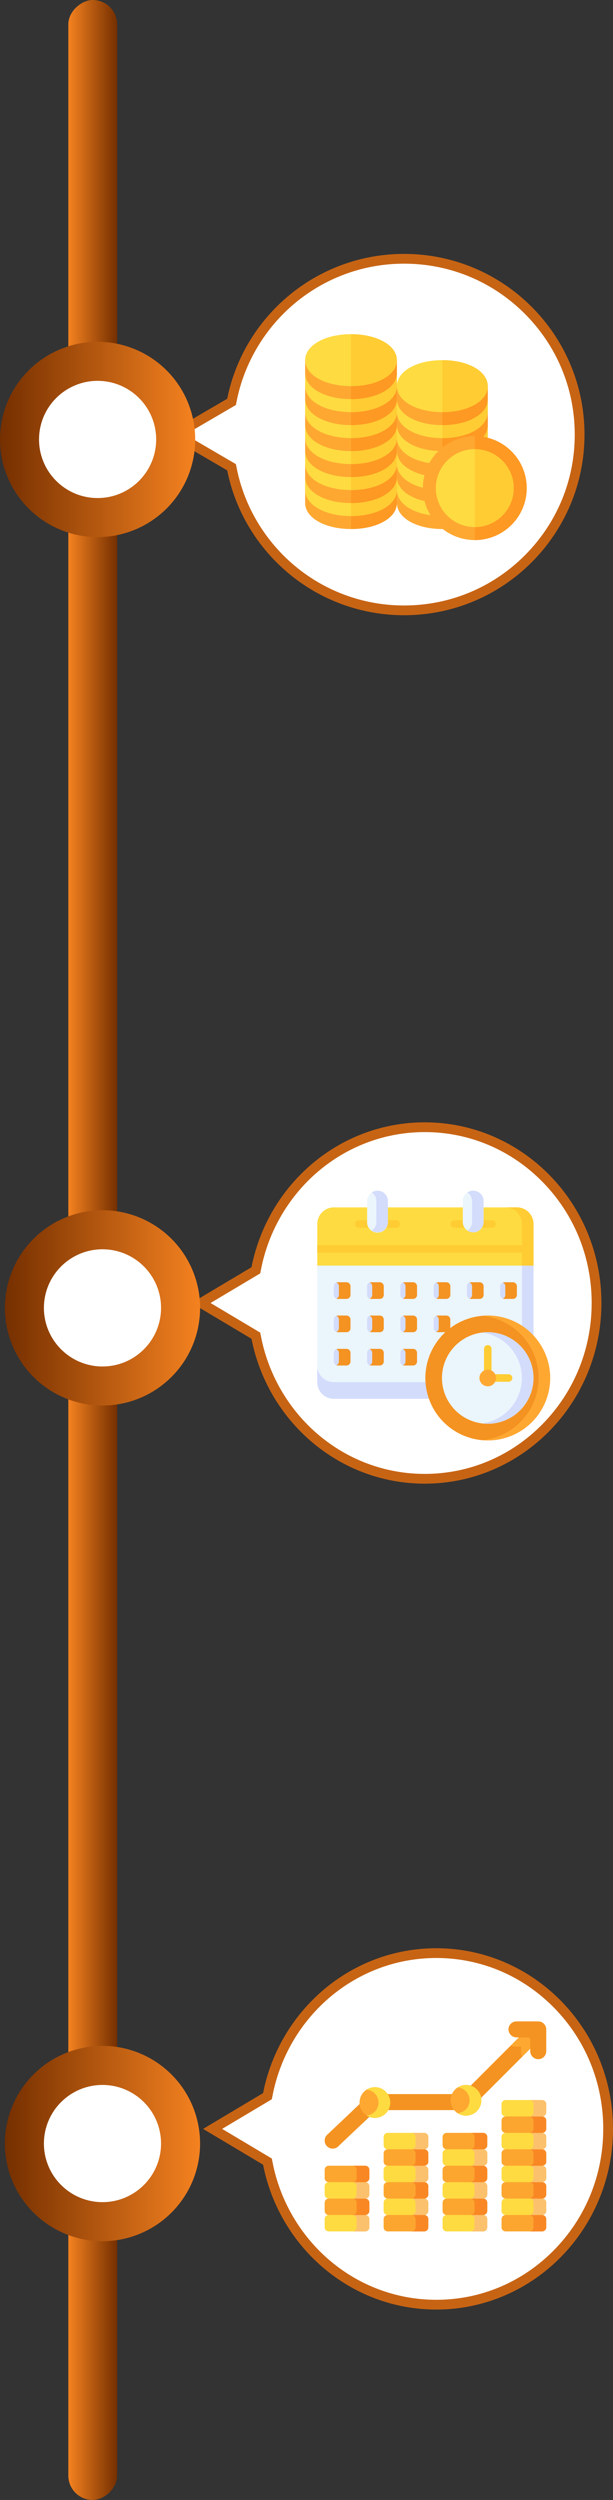 <svg xmlns="http://www.w3.org/2000/svg" xmlns:xlink="http://www.w3.org/1999/xlink" width="62.807" height="256" viewBox="0 0 62.807 256"><rect x="0" y="0" width="62.807" height="256" fill="#333333" stroke="none"/><defs><style>.a{fill:url(#a);}.b,.n{fill:#fff;}.c{fill:#fea832;}.d{fill:#fe9923;}.e{fill:#fedb41;}.f{fill:#fc3;}.g{fill:#d3dcfb;}.h{fill:#ebf5fc;}.i{fill:#f49321;}.j{fill:#17998c;}.k{fill:#fcc16d;}.l{fill:#fca62f;}.m{fill:#f98824;}.o,.p{stroke:none;}.p{fill:#c76414;}</style><linearGradient id="a" x1="0.5" x2="0.5" y2="1" gradientUnits="objectBoundingBox"><stop offset="0" stop-color="#f58220"/><stop offset="1" stop-color="#752f00"/></linearGradient></defs><g transform="translate(-14.5 -1036)"><rect class="a" width="256" height="5" rx="2.5" transform="translate(21.5 1292) rotate(-90)"/><g transform="translate(0 -226)"><g class="b" transform="translate(74.387 1288) rotate(90)"><path class="o" d="M 18.5 41.895 L 15.267 36.357 L 15.154 36.163 L 14.934 36.119 C 10.918 35.312 7.258 33.121 4.629 29.949 C 3.321 28.371 2.301 26.599 1.597 24.684 C 0.869 22.702 0.5 20.617 0.5 18.486 C 0.5 13.682 2.372 9.165 5.772 5.768 C 9.172 2.371 13.692 0.5 18.5 0.5 C 23.308 0.5 27.828 2.371 31.228 5.768 C 34.628 9.165 36.5 13.682 36.5 18.486 C 36.5 20.617 36.131 22.702 35.403 24.684 C 34.699 26.599 33.679 28.371 32.371 29.949 C 29.742 33.121 26.082 35.312 22.066 36.119 L 21.846 36.163 L 21.733 36.357 L 18.5 41.895 Z"/><path class="p" d="M 18.5 40.903 L 21.301 36.105 L 21.527 35.717 L 21.968 35.629 C 25.872 34.845 29.43 32.714 31.986 29.63 C 33.258 28.096 34.249 26.373 34.933 24.512 C 35.641 22.585 36 20.558 36 18.486 C 36 13.815 34.18 9.424 30.875 6.122 C 27.569 2.819 23.174 1 18.5 1 C 13.825 1 9.431 2.819 6.125 6.122 C 2.82 9.424 1 13.815 1 18.486 C 1 20.558 1.359 22.585 2.067 24.512 C 2.751 26.373 3.742 28.096 5.014 29.63 C 7.57 32.714 11.128 34.845 15.032 35.629 L 15.472 35.717 L 15.699 36.105 L 18.5 40.903 M 18.5 42.887 L 14.835 36.609 C 6.374 34.91 0 27.441 0 18.486 C 0 8.277 8.282 2.563476527939201e-06 18.5 2.563476527939201e-06 C 28.718 2.563476527939201e-06 37 8.277 37 18.486 C 37 27.441 30.627 34.91 22.165 36.609 L 18.5 42.887 Z"/></g><g transform="translate(45.764 1296.219)"><path class="c" d="M9.4,0V1.33c0,1.517-2.04,2.661-4.7,2.661S0,2.847,0,1.33V0Z" transform="translate(0 15.964)"/><path class="d" d="M4.7,0V1.33c0,1.517-2.04,2.661-4.7,2.661V0Z" transform="translate(4.701 15.964)"/><path class="c" d="M9.4,0V1.33c0,1.517-2.04,2.661-4.7,2.661S0,2.847,0,1.33V0Z" transform="translate(0 14.634)"/><path class="d" d="M4.7,0V1.33c0,1.517-2.04,2.661-4.7,2.661V0Z" transform="translate(4.701 14.634)"/><path class="e" d="M9.4,0V1.33c0,1.517-2.04,2.661-4.7,2.661S0,2.847,0,1.33V0Z" transform="translate(0 14.634)"/><path class="f" d="M4.7,0V1.33c0,1.517-2.04,2.661-4.7,2.661V0Z" transform="translate(4.701 14.634)"/><path class="c" d="M9.4,0V1.33c0,1.517-2.04,2.661-4.7,2.661S0,2.847,0,1.33V0Z" transform="translate(0 13.303)"/><path class="d" d="M4.7,0V1.33c0,1.517-2.04,2.661-4.7,2.661V0Z" transform="translate(4.701 13.303)"/><path class="e" d="M9.4,0V1.33c0,1.517-2.04,2.661-4.7,2.661S0,2.847,0,1.33V0Z" transform="translate(0 11.973)"/><path class="f" d="M4.7,0V1.33c0,1.517-2.04,2.661-4.7,2.661V0Z" transform="translate(4.701 11.973)"/><path class="c" d="M9.4,0V1.33c0,1.517-2.04,2.661-4.7,2.661S0,2.847,0,1.33V0Z" transform="translate(0 10.643)"/><path class="d" d="M4.7,0V1.33c0,1.517-2.04,2.661-4.7,2.661V0Z" transform="translate(4.701 10.643)"/><path class="e" d="M9.4,0V1.33c0,1.517-2.04,2.661-4.7,2.661S0,2.847,0,1.33V0Z" transform="translate(0 9.312)"/><path class="f" d="M4.7,0V1.33c0,1.517-2.04,2.661-4.7,2.661V0Z" transform="translate(4.701 9.312)"/><path class="c" d="M9.4,0V1.33c0,1.517-2.04,2.661-4.7,2.661S0,2.847,0,1.33V0Z" transform="translate(0 7.982)"/><path class="d" d="M4.7,0V1.33c0,1.517-2.04,2.661-4.7,2.661V0Z" transform="translate(4.701 7.982)"/><path class="e" d="M9.4,0V1.33c0,1.517-2.04,2.661-4.7,2.661S0,2.847,0,1.33V0Z" transform="translate(0 6.652)"/><path class="f" d="M4.7,0V1.33c0,1.517-2.04,2.661-4.7,2.661V0Z" transform="translate(4.701 6.652)"/><path class="c" d="M9.4,0V1.33c0,1.517-2.04,2.661-4.7,2.661S0,2.847,0,1.33V0Z" transform="translate(0 5.321)"/><path class="d" d="M4.7,0V1.33c0,1.517-2.04,2.661-4.7,2.661V0Z" transform="translate(4.701 5.321)"/><path class="e" d="M9.4,0V1.33c0,1.517-2.04,2.661-4.7,2.661S0,2.847,0,1.33V0Z" transform="translate(0 3.991)"/><path class="f" d="M4.7,0V1.33c0,1.517-2.04,2.661-4.7,2.661V0Z" transform="translate(4.701 3.991)"/><path class="c" d="M9.4,0V1.33c0,1.517-2.04,2.661-4.7,2.661S0,2.847,0,1.33V0Z" transform="translate(0 2.661)"/><path class="d" d="M4.7,0V1.33c0,1.517-2.04,2.661-4.7,2.661V0Z" transform="translate(4.701 2.661)"/><path class="e" d="M4.7,0C2.04,0,0,1.144,0,2.661S2.04,5.321,4.7,5.321,9.4,4.177,9.4,2.661,7.361,0,4.7,0Z"/><path class="f" d="M4.7,2.661c0,1.517-2.04,2.661-4.7,2.661V0C2.661,0,4.7,1.144,4.7,2.661Z" transform="translate(4.701)"/><path class="c" d="M9.312,0V1.33c0,1.517-2,2.661-4.656,2.661S0,2.847,0,1.33V0Z" transform="translate(9.401 15.964)"/><path class="d" d="M4.656,0V1.33c0,1.517-2,2.661-4.656,2.661V0Z" transform="translate(14.057 15.964)"/><path class="e" d="M9.312,0V1.33c0,1.517-2,2.661-4.656,2.661S0,2.847,0,1.33V0Z" transform="translate(9.401 14.634)"/><path class="f" d="M4.656,0V1.33c0,1.517-2,2.661-4.656,2.661V0Z" transform="translate(14.057 14.634)"/><path class="c" d="M9.312,0V1.33c0,1.517-2,2.661-4.656,2.661S0,2.847,0,1.33V0Z" transform="translate(9.401 13.303)"/><path class="d" d="M4.656,0V1.33c0,1.517-2,2.661-4.656,2.661V0Z" transform="translate(14.057 13.303)"/><path class="e" d="M9.312,0V1.33c0,1.517-2,2.661-4.656,2.661S0,2.847,0,1.33V0Z" transform="translate(9.401 11.973)"/><path class="f" d="M4.656,0V1.33c0,1.517-2,2.661-4.656,2.661V0Z" transform="translate(14.057 11.973)"/><path class="c" d="M9.312,0V1.33c0,1.517-2,2.661-4.656,2.661S0,2.847,0,1.33V0Z" transform="translate(9.401 10.643)"/><path class="d" d="M4.656,0V1.33c0,1.517-2,2.661-4.656,2.661V0Z" transform="translate(14.057 10.643)"/><path class="e" d="M9.312,0V1.33c0,1.517-2,2.661-4.656,2.661S0,2.847,0,1.33V0Z" transform="translate(9.401 9.312)"/><path class="f" d="M4.656,0V1.33c0,1.517-2,2.661-4.656,2.661V0Z" transform="translate(14.057 9.312)"/><path class="c" d="M9.312,0V1.33c0,1.517-2,2.661-4.656,2.661S0,2.847,0,1.33V0Z" transform="translate(9.401 7.982)"/><path class="d" d="M4.656,0V1.33c0,1.517-2,2.661-4.656,2.661V0Z" transform="translate(14.057 7.982)"/><path class="e" d="M9.312,0V1.33c0,1.517-2,2.661-4.656,2.661S0,2.847,0,1.33V0Z" transform="translate(9.401 6.652)"/><path class="f" d="M4.656,0V1.33c0,1.517-2,2.661-4.656,2.661V0Z" transform="translate(14.057 6.652)"/><path class="c" d="M9.312,0V1.33c0,1.517-2,2.661-4.656,2.661S0,2.847,0,1.33V0Z" transform="translate(9.401 5.321)"/><path class="d" d="M4.656,0V1.33c0,1.517-2,2.661-4.656,2.661V0Z" transform="translate(14.057 5.321)"/><path class="e" d="M4.656,0C2,0,0,1.144,0,2.661S2,5.321,4.656,5.321,9.312,4.177,9.312,2.661,7.317,0,4.656,0Z" transform="translate(9.401 2.661)"/><path class="f" d="M4.656,2.661c0,1.517-2,2.661-4.656,2.661V0C2.661,0,4.656,1.144,4.656,2.661Z" transform="translate(14.057 2.661)"/><path class="c" d="M5.321,0a5.321,5.321,0,1,0,5.321,5.321A5.32,5.32,0,0,0,5.321,0Z" transform="translate(12.062 10.443)"/><path class="d" d="M5.321,5.321A5.32,5.32,0,0,1,0,10.643V0A5.32,5.32,0,0,1,5.321,5.321Z" transform="translate(17.383 10.443)"/><path class="e" d="M3.991,0A3.991,3.991,0,1,0,7.982,3.991,4,4,0,0,0,3.991,0Z" transform="translate(13.392 11.774)"/><path class="f" d="M3.991,3.991A4,4,0,0,1,0,7.982V0A4,4,0,0,1,3.991,3.991Z" transform="translate(17.383 11.774)"/></g></g><g transform="translate(0 -226)"><g class="b" transform="translate(76.121 1821.928) rotate(90)"><path class="o" d="M -426.5 41.023 L -429.735 35.596 L -429.849 35.405 L -430.068 35.362 C -434.085 34.572 -437.745 32.426 -440.373 29.32 C -441.681 27.775 -442.7 26.041 -443.403 24.167 C -444.131 22.228 -444.5 20.188 -444.5 18.104 C -444.5 13.404 -442.629 8.984 -439.232 5.66 C -435.831 2.332 -431.31 0.5 -426.5 0.5 C -421.69 0.5 -417.168 2.332 -413.768 5.66 C -410.371 8.984 -408.5 13.404 -408.5 18.104 C -408.5 20.188 -408.868 22.229 -409.596 24.167 C -410.299 26.041 -411.318 27.775 -412.626 29.32 C -415.254 32.426 -418.914 34.572 -422.932 35.362 L -423.15 35.405 L -423.264 35.596 L -426.5 41.023 Z"/><path class="p" d="M -426.5 40.047 L -423.694 35.34 L -423.466 34.957 L -423.028 34.871 C -419.122 34.103 -415.563 32.017 -413.007 28.997 C -411.737 27.496 -410.747 25.812 -410.064 23.992 C -409.358 22.109 -409 20.128 -409 18.104 C -409 13.539 -410.817 9.247 -414.117 6.017 C -417.424 2.782 -421.821 1 -426.5 1 C -431.178 1 -435.576 2.782 -438.882 6.017 C -442.182 9.247 -444 13.539 -444 18.104 C -444 20.128 -443.642 22.109 -442.935 23.992 C -442.252 25.812 -441.262 27.496 -439.992 28.997 C -437.436 32.017 -433.878 34.103 -429.971 34.871 L -429.534 34.957 L -429.305 35.34 L -426.5 40.047 M -426.5 42 L -430.164 35.852 C -438.626 34.188 -445 26.874 -445 18.104 C -445 8.106 -436.717 0 -426.5 0 C -416.282 0 -408 8.106 -408 18.104 C -408 26.874 -414.373 34.188 -422.835 35.852 L -426.5 42 Z"/></g><g transform="translate(-1605.207 1348.927)"><g transform="translate(1652.207 35.001)"><path class="g" d="M1663.653,85.459h-9.742a1.7,1.7,0,0,1-1.7-1.7v-1.7h13.083Z" transform="translate(-1652.207 -64.149)"/><path class="h" d="M1674.371,48.224V60.158h-20.46a1.7,1.7,0,0,1-1.7-1.7V48.224l11.934-4.262Z" transform="translate(-1652.207 -40.553)"/><g transform="translate(1.705 9.376)"><path class="g" d="M1657.995,61.35h-.906a.4.4,0,0,1-.4-.4v-.906a.4.4,0,0,1,.4-.4h.906a.4.4,0,0,1,.4.4v.906A.4.4,0,0,1,1657.995,61.35Z" transform="translate(-1656.689 -59.645)"/><path class="g" d="M1666.956,61.35h-.906a.4.4,0,0,1-.4-.4v-.906a.4.4,0,0,1,.4-.4h.906a.4.4,0,0,1,.4.4v.906A.4.4,0,0,1,1666.956,61.35Z" transform="translate(-1662.241 -59.645)"/><path class="g" d="M1675.918,61.35h-.906a.4.4,0,0,1-.4-.4v-.906a.4.4,0,0,1,.4-.4h.906a.4.4,0,0,1,.4.4v.906A.4.4,0,0,1,1675.918,61.35Z" transform="translate(-1667.793 -59.645)"/><path class="g" d="M1684.88,61.35h-.905a.4.4,0,0,1-.4-.4v-.906a.4.4,0,0,1,.4-.4h.905a.4.4,0,0,1,.4.4v.906A.4.4,0,0,1,1684.88,61.35Z" transform="translate(-1673.346 -59.645)"/><path class="g" d="M1693.84,61.35h-.906a.4.4,0,0,1-.4-.4v-.906a.4.4,0,0,1,.4-.4h.906a.4.4,0,0,1,.4.4v.906A.4.4,0,0,1,1693.84,61.35Z" transform="translate(-1678.897 -59.645)"/><path class="g" d="M1702.8,61.35h-.906a.4.4,0,0,1-.4-.4v-.906a.4.4,0,0,1,.4-.4h.906a.4.4,0,0,1,.4.4v.906A.4.4,0,0,1,1702.8,61.35Z" transform="translate(-1684.449 -59.645)"/><path class="g" d="M1657.995,70.312h-.906a.4.4,0,0,1-.4-.4v-.906a.4.4,0,0,1,.4-.4h.906a.4.4,0,0,1,.4.4v.906A.4.4,0,0,1,1657.995,70.312Z" transform="translate(-1656.689 -65.197)"/><path class="g" d="M1666.956,70.312h-.906a.4.4,0,0,1-.4-.4v-.906a.4.4,0,0,1,.4-.4h.906a.4.4,0,0,1,.4.4v.906A.4.4,0,0,1,1666.956,70.312Z" transform="translate(-1662.241 -65.197)"/><path class="g" d="M1675.918,70.312h-.906a.4.4,0,0,1-.4-.4v-.906a.4.4,0,0,1,.4-.4h.906a.4.4,0,0,1,.4.4v.906A.4.4,0,0,1,1675.918,70.312Z" transform="translate(-1667.793 -65.197)"/><path class="g" d="M1685.28,70.312V69.033a.426.426,0,0,0-.426-.426H1684a.426.426,0,0,0-.426.426v.853a.426.426,0,0,0,.426.426Z" transform="translate(-1673.346 -65.197)"/><path class="g" d="M1657.995,79.274h-.906a.4.4,0,0,1-.4-.4v-.906a.4.4,0,0,1,.4-.4h.906a.4.4,0,0,1,.4.4v.906A.4.4,0,0,1,1657.995,79.274Z" transform="translate(-1656.689 -70.749)"/><path class="g" d="M1666.956,79.274h-.906a.4.4,0,0,1-.4-.4v-.906a.4.4,0,0,1,.4-.4h.906a.4.4,0,0,1,.4.4v.906A.4.4,0,0,1,1666.956,79.274Z" transform="translate(-1662.241 -70.749)"/><path class="g" d="M1675.918,79.274h-.906a.4.4,0,0,1-.4-.4v-.906a.4.4,0,0,1,.4-.4h.906a.4.4,0,0,1,.4.4v.906A.4.4,0,0,1,1675.918,79.274Z" transform="translate(-1667.793 -70.749)"/></g><path class="i" d="M1703.214,59.645h-.881a.415.415,0,0,0-.151.029.411.411,0,0,1,.261.383v.882a.411.411,0,0,1-.261.383.408.408,0,0,0,.151.029h.881a.412.412,0,0,0,.412-.412v-.882A.412.412,0,0,0,1703.214,59.645Z" transform="translate(-1683.167 -50.269)"/><path class="i" d="M1694.252,59.645h-.881a.416.416,0,0,0-.151.029.411.411,0,0,1,.261.383v.882a.411.411,0,0,1-.261.383.408.408,0,0,0,.151.029h.881a.411.411,0,0,0,.412-.412v-.882A.411.411,0,0,0,1694.252,59.645Z" transform="translate(-1677.615 -50.269)"/><path class="i" d="M1685.292,59.645h-.881a.416.416,0,0,0-.151.029.411.411,0,0,1,.261.383v.882a.411.411,0,0,1-.261.383.409.409,0,0,0,.151.029h.881a.411.411,0,0,0,.412-.412v-.882A.411.411,0,0,0,1685.292,59.645Z" transform="translate(-1672.064 -50.269)"/><path class="i" d="M1676.33,59.645h-.881a.415.415,0,0,0-.151.029.411.411,0,0,1,.261.383v.882a.411.411,0,0,1-.261.383.408.408,0,0,0,.151.029h.881a.412.412,0,0,0,.412-.412v-.882A.412.412,0,0,0,1676.33,59.645Z" transform="translate(-1666.512 -50.269)"/><path class="i" d="M1667.369,59.645h-.881a.412.412,0,0,0-.151.029.412.412,0,0,1,.26.383v.882a.412.412,0,0,1-.26.383.4.4,0,0,0,.151.029h.881a.411.411,0,0,0,.412-.412v-.882A.411.411,0,0,0,1667.369,59.645Z" transform="translate(-1660.961 -50.269)"/><path class="i" d="M1658.407,59.645h-.882a.412.412,0,0,0-.151.029.412.412,0,0,1,.26.383v.882a.412.412,0,0,1-.26.383.4.4,0,0,0,.151.029h.882a.411.411,0,0,0,.411-.412v-.882A.412.412,0,0,0,1658.407,59.645Z" transform="translate(-1655.409 -50.269)"/><path class="i" d="M1658.407,68.607h-.882a.4.4,0,0,0-.151.029.411.411,0,0,1,.26.383V69.9a.412.412,0,0,1-.26.383.412.412,0,0,0,.151.029h.882a.411.411,0,0,0,.411-.412v-.882a.412.412,0,0,0-.411-.412Z" transform="translate(-1655.409 -55.821)"/><path class="i" d="M1658.407,77.569h-.882a.4.4,0,0,0-.151.029.411.411,0,0,1,.26.382v.882a.412.412,0,0,1-.26.383.412.412,0,0,0,.151.029h.882a.412.412,0,0,0,.411-.412v-.882a.412.412,0,0,0-.411-.412Z" transform="translate(-1655.409 -61.373)"/><path class="i" d="M1667.369,68.607h-.881a.4.4,0,0,0-.151.029.411.411,0,0,1,.26.383V69.9a.412.412,0,0,1-.26.383.412.412,0,0,0,.151.029h.881a.411.411,0,0,0,.412-.412v-.882a.411.411,0,0,0-.412-.412Z" transform="translate(-1660.961 -55.821)"/><path class="i" d="M1667.369,77.569h-.881a.4.4,0,0,0-.151.029.411.411,0,0,1,.26.382v.882a.412.412,0,0,1-.26.383.412.412,0,0,0,.151.029h.881a.412.412,0,0,0,.412-.412v-.882a.411.411,0,0,0-.412-.412Z" transform="translate(-1660.961 -61.373)"/><path class="i" d="M1676.33,68.607h-.881a.408.408,0,0,0-.151.029.411.411,0,0,1,.261.383V69.9a.411.411,0,0,1-.261.383.415.415,0,0,0,.151.029h.881a.412.412,0,0,0,.412-.412v-.882a.412.412,0,0,0-.412-.412Z" transform="translate(-1666.512 -55.821)"/><path class="i" d="M1685.7,70.312V69.019a.411.411,0,0,0-.412-.412h-.882a.408.408,0,0,0-.151.029.411.411,0,0,1,.261.383V69.9a.411.411,0,0,1-.261.383.416.416,0,0,0,.151.029Z" transform="translate(-1672.064 -55.821)"/><path class="i" d="M1676.33,77.569h-.881a.408.408,0,0,0-.151.029.411.411,0,0,1,.261.382v.882a.412.412,0,0,1-.261.383.415.415,0,0,0,.151.029h.881a.412.412,0,0,0,.412-.412v-.882a.412.412,0,0,0-.412-.412Z" transform="translate(-1666.512 -61.373)"/><path class="g" d="M1707.349,53.868V66.295h1.184V54.361Z" transform="translate(-1686.369 -46.69)"/><path class="e" d="M1674.371,45.448V41.186a1.7,1.7,0,0,0-1.7-1.7h-18.755a1.7,1.7,0,0,0-1.7,1.7v4.262Z" transform="translate(-1652.207 -37.777)"/><g transform="translate(3.876 3.024)"><path class="f" d="M1663.891,43.72h-1.11a.386.386,0,0,1,0-.772h1.11a.386.386,0,0,1,0,.772Z" transform="translate(-1662.395 -42.948)"/><g transform="translate(2.726)"><path class="f" d="M1671.056,43.72h-1.11a.386.386,0,0,1,0-.772h1.11a.386.386,0,0,1,0,.772Z" transform="translate(-1669.56 -42.948)"/></g><g transform="translate(9.803)"><path class="f" d="M1689.657,43.72h-1.11a.386.386,0,0,1,0-.772h1.11a.386.386,0,0,1,0,.772Z" transform="translate(-1688.161 -42.948)"/></g><g transform="translate(12.53)"><path class="f" d="M1696.822,43.72h-1.11a.386.386,0,0,1,0-.772h1.11a.386.386,0,1,1,0,.772Z" transform="translate(-1695.327 -42.948)"/></g></g><path class="h" d="M1667.781,38.2a1.066,1.066,0,1,1-2.131,0V36.066a1.066,1.066,0,0,1,2.131,0V38.2Z" transform="translate(-1660.535 -35.001)"/><path class="h" d="M1693.547,38.2a1.065,1.065,0,1,1-2.131,0V36.066a1.065,1.065,0,1,1,2.13,0V38.2Z" transform="translate(-1676.498 -35.001)"/><path class="g" d="M1693.254,35a1.056,1.056,0,0,0-.591.179,1.064,1.064,0,0,1,.474.886V38.2a1.065,1.065,0,0,1-.474.886,1.065,1.065,0,0,0,1.656-.886V36.066A1.065,1.065,0,0,0,1693.254,35Z" transform="translate(-1677.271 -35.001)"/><path class="g" d="M1667.487,35a1.057,1.057,0,0,0-.591.179,1.065,1.065,0,0,1,.474.886V38.2a1.065,1.065,0,0,1-.474.886,1.066,1.066,0,0,0,1.657-.886V36.066A1.065,1.065,0,0,0,1667.487,35Z" transform="translate(-1661.307 -35.001)"/><path class="f" d="M1704.054,39.481h-1.184a1.7,1.7,0,0,1,1.7,1.7v4.262h1.184V41.186a1.7,1.7,0,0,0-1.7-1.7Z" transform="translate(-1683.594 -37.777)"/><path class="f" d="M1652.207,49.669h22.164v.772h-22.164Z" transform="translate(-1652.207 -44.088)"/></g><path class="i" d="M1687.728,68.607A6.393,6.393,0,1,1,1681.335,75,6.393,6.393,0,0,1,1687.728,68.607Z" transform="translate(-18.046 -20.82)"/><path class="h" d="M1690.5,73.088a4.688,4.688,0,1,1-4.688,4.688A4.689,4.689,0,0,1,1690.5,73.088Z" transform="translate(-20.821 -23.596)"/><g transform="translate(1669.297 50.811)"><g transform="translate(0)"><path class="f" d="M1697.51,79.457a.386.386,0,0,1-.385-.386V76.94a.386.386,0,1,1,.772,0v2.131A.386.386,0,0,1,1697.51,79.457Z" transform="translate(-1697.124 -76.554)"/></g></g><g transform="translate(1670.149 53.794)"><g transform="translate(0)"><path class="f" d="M1701.029,85.168h-1.279a.386.386,0,1,1,0-.772h1.279a.386.386,0,1,1,0,.772Z" transform="translate(-1699.364 -84.396)"/></g></g><path class="c" d="M1697.174,68.607c-.2,0-.4.01-.591.027a6.393,6.393,0,0,1,0,12.731c.194.018.392.027.591.027a6.393,6.393,0,1,0,0-12.786Z" transform="translate(-27.492 -20.82)"/><path class="g" d="M1697.174,73.088a4.742,4.742,0,0,0-.591.037,4.689,4.689,0,0,1,0,9.3,4.744,4.744,0,0,0,.591.037,4.688,4.688,0,1,0,0-9.376Z" transform="translate(-27.492 -23.596)"/><path class="c" d="M1696.749,83.17a.852.852,0,1,1-.852.852A.852.852,0,0,1,1696.749,83.17Z" transform="translate(-27.067 -29.842)"/></g></g><g transform="translate(0 -226)"><g class="b" transform="translate(77.307 1906.5) rotate(90)"><path class="o" d="M -426.5 41.024 L -429.736 35.596 L -429.85 35.404 L -430.069 35.361 C -434.086 34.571 -437.745 32.425 -440.374 29.319 C -441.681 27.774 -442.7 26.041 -443.403 24.167 C -444.131 22.228 -444.5 20.188 -444.5 18.104 C -444.5 13.404 -442.629 8.984 -439.231 5.66 C -435.831 2.332 -431.31 0.5 -426.5 0.5 C -421.69 0.5 -417.168 2.332 -413.768 5.66 C -410.371 8.984 -408.5 13.404 -408.5 18.104 C -408.5 20.188 -408.868 22.228 -409.596 24.167 C -410.299 26.041 -411.318 27.774 -412.625 29.319 C -415.254 32.425 -418.914 34.571 -422.931 35.361 L -423.15 35.404 L -423.264 35.596 L -426.5 41.024 Z"/><path class="p" d="M -426.5 40.047 L -423.693 35.34 L -423.465 34.956 L -423.027 34.87 C -419.121 34.102 -415.562 32.016 -413.007 28.996 C -411.737 27.495 -410.747 25.811 -410.064 23.991 C -409.358 22.109 -409 20.128 -409 18.104 C -409 13.539 -410.817 9.247 -414.118 6.017 C -417.424 2.782 -421.821 1 -426.5 1 C -431.178 1 -435.576 2.782 -438.882 6.017 C -442.182 9.247 -444 13.539 -444 18.104 C -444 20.128 -443.642 22.109 -442.935 23.991 C -442.253 25.811 -441.262 27.495 -439.992 28.996 C -437.437 32.016 -433.878 34.102 -429.972 34.87 L -429.534 34.957 L -429.306 35.34 L -426.5 40.047 M -426.5 42 L -430.165 35.852 C -438.627 34.188 -445 26.874 -445 18.104 C -445 8.105 -436.717 6.805419729971618e-07 -426.5 6.805419729971618e-07 C -416.282 6.805419729971618e-07 -408 8.105 -408 18.104 C -408 26.874 -414.372 34.188 -422.834 35.852 L -426.5 42 Z"/></g><g transform="translate(-1692.068 1331.078)"><g transform="translate(1739.832 145.966)"><path class="e" d="M1805.68,167l-1.844.222-1.9-.222a.42.42,0,0,1-.42-.42v-.843a.42.42,0,0,1,.42-.42h3.742a.42.42,0,0,1,.42.42v.843a.42.42,0,0,1-.42.42Z" transform="translate(-1783.395 -165.317)"/><path class="e" d="M1805.68,177.915l-1.951.222-1.792-.222a.42.42,0,0,1-.42-.42v-.843a.42.42,0,0,1,.42-.42l1.612-.222,2.13.222a.42.42,0,0,1,.42.42v.843a.42.42,0,0,1-.42.42Z" transform="translate(-1783.395 -172.87)"/><path class="e" d="M1805.68,189.365l-1.929.222-1.813-.222a.42.42,0,0,1-.42-.42V188.1a.42.42,0,0,1,.42-.42l1.792-.222,1.951.222a.42.42,0,0,1,.42.42v.843a.42.42,0,0,1-.42.42Z" transform="translate(-1783.395 -180.955)"/><path class="e" d="M1805.68,200.815l-1.887.221-1.856-.221a.42.42,0,0,1-.42-.42v-.843a.419.419,0,0,1,.42-.419l1.813-.222,1.929.222a.419.419,0,0,1,.42.419v.843A.42.42,0,0,1,1805.68,200.815Z" transform="translate(-1783.395 -189.042)"/><path class="e" d="M1785.119,195.09l-1.889.222-1.854-.222a.419.419,0,0,1-.419-.42v-.843a.419.419,0,0,1,.419-.42l1.811-.222,1.932.222a.419.419,0,0,1,.419.42v.843a.42.42,0,0,1-.419.42Z" transform="translate(-1768.875 -184.999)"/><path class="e" d="M1785.119,183.64l-1.91.222-1.833-.222a.419.419,0,0,1-.419-.42v-.843a.419.419,0,0,1,.419-.42l1.747-.222,2,.222a.419.419,0,0,1,.419.42v.843a.419.419,0,0,1-.419.42Z" transform="translate(-1768.875 -176.913)"/><path class="e" d="M1764.556,178.448l-1.826.222-1.916-.222a.419.419,0,0,1-.419-.42v-.843a.42.42,0,0,1,.419-.42h3.742a.42.42,0,0,1,.42.42v.843A.419.419,0,0,1,1764.556,178.448Z" transform="translate(-1754.353 -173.402)"/><path class="e" d="M1764.556,189.365l-1.847.222-1.9-.222a.42.42,0,0,1-.419-.42V188.1a.42.42,0,0,1,.419-.42l1.831-.222,1.912.222a.419.419,0,0,1,.42.42v.843A.42.42,0,0,1,1764.556,189.365Z" transform="translate(-1754.353 -180.955)"/><path class="e" d="M1764.556,200.815l-1.869.221-1.874-.221a.42.42,0,0,1-.419-.42v-.843a.419.419,0,0,1,.419-.419l1.874-.222,1.869.222a.419.419,0,0,1,.42.419v.843A.42.42,0,0,1,1764.556,200.815Z" transform="translate(-1754.353 -189.042)"/><path class="e" d="M1743.994,195.09l-1.935.222-1.808-.222a.419.419,0,0,1-.419-.42v-.843a.419.419,0,0,1,.419-.42l1.85-.222,1.892.222a.419.419,0,0,1,.419.42v.843A.419.419,0,0,1,1743.994,195.09Z" transform="translate(-1739.832 -184.999)"/></g><g transform="translate(1739.832 137.916)"><path class="j" d="M1751.88,165.428l-1.455,1.378a2.522,2.522,0,0,1-1.055-1.261l1.619-1.534Z" transform="translate(-1746.568 -156.345)"/><g transform="translate(0 0.707)"><path class="i" d="M1740.653,152.641a.821.821,0,0,1-.564-1.417l4.165-3.943a.821.821,0,0,1,.564-.224h9.109l6.495-6.495a.821.821,0,0,1,1.16,1.16l-6.735,6.735a.819.819,0,0,1-.58.24h-9.122l-3.928,3.719A.818.818,0,0,1,1740.653,152.641Z" transform="translate(-1739.832 -140.322)"/></g><path class="c" d="M1807.4,141.722l-1.526,1.526a1.758,1.758,0,0,1-.1-.583v-.471h-.471a1.732,1.732,0,0,1-.593-.1l1.529-1.529a.821.821,0,1,1,1.161,1.16Z" transform="translate(-1785.65 -139.614)"/><g transform="translate(18.834)"><path class="i" d="M1806.957,141.786a.833.833,0,0,1-.791-.84v-1.161a.229.229,0,0,0-.228-.229h-1.161a.833.833,0,0,1-.84-.791.82.82,0,0,1,.82-.851h2.229a.821.821,0,0,1,.821.821v2.23A.821.821,0,0,1,1806.957,141.786Z" transform="translate(-1803.937 -137.916)"/></g><g transform="translate(3.576 6.734)"><path class="c" d="M1753.577,160.836A1.574,1.574,0,1,1,1752,162.41,1.574,1.574,0,0,1,1753.577,160.836Z" transform="translate(-1752.003 -160.836)"/><path class="e" d="M1756.863,162.411a1.574,1.574,0,0,1-2.435,1.317,1.32,1.32,0,0,0,0-2.634,1.574,1.574,0,0,1,2.435,1.317Z" transform="translate(-1753.716 -160.837)"/></g><g transform="translate(12.909 6.505)"><path class="c" d="M1785.345,160.059a1.574,1.574,0,1,1-1.573,1.574A1.574,1.574,0,0,1,1785.345,160.059Z" transform="translate(-1783.772 -160.059)"/><path class="e" d="M1788.632,161.634a1.574,1.574,0,0,1-2.435,1.317,1.32,1.32,0,0,0,0-2.634,1.574,1.574,0,0,1,2.435,1.317Z" transform="translate(-1785.485 -160.06)"/></g><g transform="translate(0 8.05)"><g transform="translate(0 6.728)"><g transform="translate(0 4.824)"><path class="e" d="M1743.994,206.54h-3.743a.419.419,0,0,1-.419-.42v-.843a.419.419,0,0,1,.419-.42l1.786-.222,1.957.222a.419.419,0,0,1,.419.42v.843A.419.419,0,0,1,1743.994,206.54Z" transform="translate(-1739.832 -204.637)"/><path class="k" d="M1751.266,205.811v.843a.419.419,0,0,1-.419.42h-1.311a.419.419,0,0,0,.419-.42v-.843a.42.42,0,0,0-.419-.42h1.311A.42.42,0,0,1,1751.266,205.811Z" transform="translate(-1746.685 -205.169)"/></g><g transform="translate(0 3.364)"><path class="l" d="M1743.994,201.349h-3.743a.419.419,0,0,1-.419-.42v-.843a.419.419,0,0,1,.419-.419h3.743a.419.419,0,0,1,.419.419v.843A.419.419,0,0,1,1743.994,201.349Z" transform="translate(-1739.832 -199.667)"/><path class="m" d="M1751.266,200.086v.843a.419.419,0,0,1-.419.42h-1.311a.42.42,0,0,0,.419-.42v-.843a.419.419,0,0,0-.419-.419h1.311A.419.419,0,0,1,1751.266,200.086Z" transform="translate(-1746.685 -199.667)"/></g><g transform="translate(2.851 1.682)"><path class="k" d="M1751.266,194.362v.843a.419.419,0,0,1-.419.42h-1.311a.42.42,0,0,0,.419-.42v-.843a.42.42,0,0,0-.419-.42h1.311A.419.419,0,0,1,1751.266,194.362Z" transform="translate(-1749.536 -193.942)"/></g><path class="l" d="M1743.994,189.9h-3.743a.419.419,0,0,1-.419-.42v-.843a.419.419,0,0,1,.419-.42h3.743a.419.419,0,0,1,.419.42v.843A.419.419,0,0,1,1743.994,189.9Z" transform="translate(-1739.832 -188.217)"/><path class="m" d="M1751.266,188.637v.843a.42.42,0,0,1-.419.42h-1.311a.42.42,0,0,0,.419-.42v-.843a.42.42,0,0,0-.419-.42h1.311A.419.419,0,0,1,1751.266,188.637Z" transform="translate(-1746.685 -188.217)"/></g><g transform="translate(6.041 8.409)"><g transform="translate(0 3.364)"><path class="l" d="M1764.556,207.073h-3.742a.42.42,0,0,1-.419-.42v-.843a.42.42,0,0,1,.419-.42h3.742a.42.42,0,0,1,.42.42v.843A.42.42,0,0,1,1764.556,207.073Z" transform="translate(-1760.394 -205.391)"/><path class="m" d="M1771.829,205.811v.843a.42.42,0,0,1-.42.42H1770.1a.42.42,0,0,0,.419-.42v-.843a.42.42,0,0,0-.419-.42h1.311A.42.42,0,0,1,1771.829,205.811Z" transform="translate(-1767.247 -205.391)"/></g><g transform="translate(2.851 1.682)"><path class="k" d="M1771.829,200.086v.843a.42.42,0,0,1-.42.42H1770.1a.42.42,0,0,0,.419-.42v-.843a.419.419,0,0,0-.419-.419h1.311A.42.42,0,0,1,1771.829,200.086Z" transform="translate(-1770.098 -199.667)"/></g><path class="l" d="M1764.556,195.624h-3.742a.42.42,0,0,1-.419-.42v-.843a.42.42,0,0,1,.419-.42h3.742a.419.419,0,0,1,.42.42v.843A.42.42,0,0,1,1764.556,195.624Z" transform="translate(-1760.394 -193.942)"/><path class="m" d="M1771.829,194.362v.843a.42.42,0,0,1-.42.42H1770.1a.42.42,0,0,0,.419-.42v-.843a.42.42,0,0,0-.419-.42h1.311A.42.42,0,0,1,1771.829,194.362Z" transform="translate(-1767.247 -193.942)"/></g><g transform="translate(12.082 8.409)"><g transform="translate(0 3.142)"><path class="e" d="M1785.119,206.54h-3.743a.419.419,0,0,1-.419-.42v-.843a.419.419,0,0,1,.419-.42l1.918-.222,1.824.222a.42.42,0,0,1,.419.42v.843A.42.42,0,0,1,1785.119,206.54Z" transform="translate(-1780.957 -204.637)"/><path class="k" d="M1792.391,205.811v.843a.419.419,0,0,1-.419.42h-1.311a.419.419,0,0,0,.419-.42v-.843a.42.42,0,0,0-.419-.42h1.311A.42.42,0,0,1,1792.391,205.811Z" transform="translate(-1787.81 -205.169)"/></g><g transform="translate(0 1.682)"><path class="l" d="M1785.119,201.349h-3.743a.419.419,0,0,1-.419-.42v-.843a.419.419,0,0,1,.419-.419h3.743a.419.419,0,0,1,.419.419v.843A.42.42,0,0,1,1785.119,201.349Z" transform="translate(-1780.957 -199.667)"/><path class="m" d="M1792.391,200.086v.843a.42.42,0,0,1-.419.42h-1.311a.419.419,0,0,0,.419-.42v-.843a.419.419,0,0,0-.419-.419h1.311A.419.419,0,0,1,1792.391,200.086Z" transform="translate(-1787.81 -199.667)"/></g><g transform="translate(2.851)"><path class="k" d="M1792.391,194.362v.843a.42.42,0,0,1-.419.42h-1.311a.419.419,0,0,0,.419-.42v-.843a.419.419,0,0,0-.419-.42h1.311A.42.42,0,0,1,1792.391,194.362Z" transform="translate(-1790.661 -193.942)"/></g></g><g transform="translate(18.123 8.409)"><g transform="translate(0 3.364)"><path class="l" d="M1805.68,207.073h-3.742a.42.42,0,0,1-.42-.42v-.843a.42.42,0,0,1,.42-.42h3.742a.42.42,0,0,1,.42.42v.843A.42.42,0,0,1,1805.68,207.073Z" transform="translate(-1801.518 -205.391)"/><path class="m" d="M1812.953,205.811v.843a.42.42,0,0,1-.419.42h-1.311a.42.42,0,0,0,.42-.42v-.843a.42.42,0,0,0-.42-.42h1.311A.42.42,0,0,1,1812.953,205.811Z" transform="translate(-1808.371 -205.391)"/></g><g transform="translate(2.851 1.682)"><path class="k" d="M1812.953,200.086v.843a.42.42,0,0,1-.419.42h-1.311a.42.42,0,0,0,.42-.42v-.843a.42.42,0,0,0-.42-.419h1.311A.419.419,0,0,1,1812.953,200.086Z" transform="translate(-1811.222 -199.667)"/></g><path class="l" d="M1805.68,195.624h-3.742a.42.42,0,0,1-.42-.42v-.843a.42.42,0,0,1,.42-.42h3.742a.42.42,0,0,1,.42.42v.843A.42.42,0,0,1,1805.68,195.624Z" transform="translate(-1801.518 -193.942)"/><path class="m" d="M1812.953,194.362v.843a.42.42,0,0,1-.419.42h-1.311a.42.42,0,0,0,.42-.42v-.843a.42.42,0,0,0-.42-.42h1.311A.42.42,0,0,1,1812.953,194.362Z" transform="translate(-1808.371 -193.942)"/></g><g transform="translate(8.892 6.728)"><path class="k" d="M1771.829,188.637v.843a.42.42,0,0,1-.42.42H1770.1a.42.42,0,0,0,.419-.42v-.843a.42.42,0,0,0-.419-.42h1.311A.42.42,0,0,1,1771.829,188.637Z" transform="translate(-1770.098 -188.217)"/></g><g transform="translate(6.041 5.045)"><path class="l" d="M1764.556,184.173h-3.742a.419.419,0,0,1-.419-.419v-.843a.42.42,0,0,1,.419-.42h3.742a.42.42,0,0,1,.42.42v.843A.419.419,0,0,1,1764.556,184.173Z" transform="translate(-1760.394 -182.491)"/><path class="m" d="M1771.829,182.911v.843a.42.42,0,0,1-.42.419H1770.1a.419.419,0,0,0,.419-.419v-.843a.419.419,0,0,0-.419-.419h1.311A.42.42,0,0,1,1771.829,182.911Z" transform="translate(-1767.247 -182.492)"/></g><g transform="translate(12.082 5.046)"><g transform="translate(0 1.682)"><path class="l" d="M1785.119,189.9h-3.743a.419.419,0,0,1-.419-.42v-.843a.419.419,0,0,1,.419-.42h3.743a.419.419,0,0,1,.419.42v.843A.42.42,0,0,1,1785.119,189.9Z" transform="translate(-1780.957 -188.217)"/><path class="m" d="M1792.391,188.637v.843a.42.42,0,0,1-.419.42h-1.311a.42.42,0,0,0,.419-.42v-.843a.419.419,0,0,0-.419-.42h1.311A.419.419,0,0,1,1792.391,188.637Z" transform="translate(-1787.81 -188.217)"/></g><g transform="translate(2.851)"><path class="k" d="M1792.391,182.912v.843a.42.42,0,0,1-.419.42h-1.311a.419.419,0,0,0,.419-.42v-.843a.419.419,0,0,0-.419-.419h1.311A.419.419,0,0,1,1792.391,182.912Z" transform="translate(-1790.661 -182.493)"/></g></g><g transform="translate(8.892 3.363)"><path class="k" d="M1771.829,177.186v.843a.42.42,0,0,1-.42.42H1770.1a.42.42,0,0,0,.419-.42v-.843a.42.42,0,0,0-.419-.42h1.311A.42.42,0,0,1,1771.829,177.186Z" transform="translate(-1770.098 -176.766)"/></g><g transform="translate(12.082 3.363)"><path class="l" d="M1785.119,178.448h-3.743a.419.419,0,0,1-.419-.42v-.843a.419.419,0,0,1,.419-.42h3.743a.42.42,0,0,1,.419.42v.843A.419.419,0,0,1,1785.119,178.448Z" transform="translate(-1780.957 -176.766)"/><path class="m" d="M1792.391,177.187v.843a.42.42,0,0,1-.419.42h-1.311a.419.419,0,0,0,.419-.42v-.843a.419.419,0,0,0-.419-.42h1.311A.42.42,0,0,1,1792.391,177.187Z" transform="translate(-1787.81 -176.767)"/></g><g transform="translate(18.123 3.364)"><g transform="translate(2.851 3.364)"><path class="k" d="M1812.953,188.637v.843a.42.42,0,0,1-.419.42h-1.311a.42.42,0,0,0,.42-.42v-.843a.42.42,0,0,0-.42-.42h1.311A.42.42,0,0,1,1812.953,188.637Z" transform="translate(-1811.222 -188.217)"/></g><g transform="translate(0 1.682)"><path class="l" d="M1805.68,184.174h-3.742a.42.42,0,0,1-.42-.42v-.843a.42.42,0,0,1,.42-.42h3.742a.42.42,0,0,1,.42.42v.843A.42.42,0,0,1,1805.68,184.174Z" transform="translate(-1801.518 -182.492)"/><path class="m" d="M1812.953,182.912v.843a.42.42,0,0,1-.419.42h-1.311a.42.42,0,0,0,.42-.42v-.843a.42.42,0,0,0-.42-.419h1.311A.419.419,0,0,1,1812.953,182.912Z" transform="translate(-1808.371 -182.493)"/></g><g transform="translate(2.851)"><path class="k" d="M1812.953,177.187v.843a.42.42,0,0,1-.419.42h-1.311a.42.42,0,0,0,.42-.42v-.843a.42.42,0,0,0-.42-.42h1.311A.42.42,0,0,1,1812.953,177.187Z" transform="translate(-1811.222 -176.767)"/></g></g><g transform="translate(18.123)"><g transform="translate(0 1.682)"><path class="l" d="M1805.68,172.724h-3.742a.42.42,0,0,1-.42-.42v-.843a.42.42,0,0,1,.42-.42h3.742a.42.42,0,0,1,.42.42v.843A.42.42,0,0,1,1805.68,172.724Z" transform="translate(-1801.518 -171.042)"/><path class="m" d="M1812.953,171.462v.843a.42.42,0,0,1-.419.42h-1.311a.42.42,0,0,0,.42-.42v-.843a.42.42,0,0,0-.42-.42h1.311a.42.42,0,0,1,.419.42Z" transform="translate(-1808.371 -171.042)"/></g><g transform="translate(2.851)"><path class="k" d="M1812.953,165.738v.843a.42.42,0,0,1-.419.42h-1.311a.42.42,0,0,0,.42-.42v-.843a.42.42,0,0,0-.42-.42h1.311A.42.42,0,0,1,1812.953,165.738Z" transform="translate(-1811.222 -165.318)"/></g></g></g></g></g></g><g transform="translate(1004 896.5) rotate(90)"><circle class="a" cx="10" cy="10" r="10" transform="translate(349 969)"/><circle class="n" cx="6" cy="6" r="6" transform="translate(353 973)"/></g><g transform="translate(1004 810.928) rotate(90)"><circle class="a" cx="10" cy="10" r="10" transform="translate(349 969)"/><circle class="n" cx="6" cy="6" r="6" transform="translate(353 973)"/></g><g transform="translate(1003.5 722) rotate(90)"><circle class="a" cx="10" cy="10" r="10" transform="translate(349 969)"/><circle class="n" cx="6" cy="6" r="6" transform="translate(353 973)"/></g></g></svg>